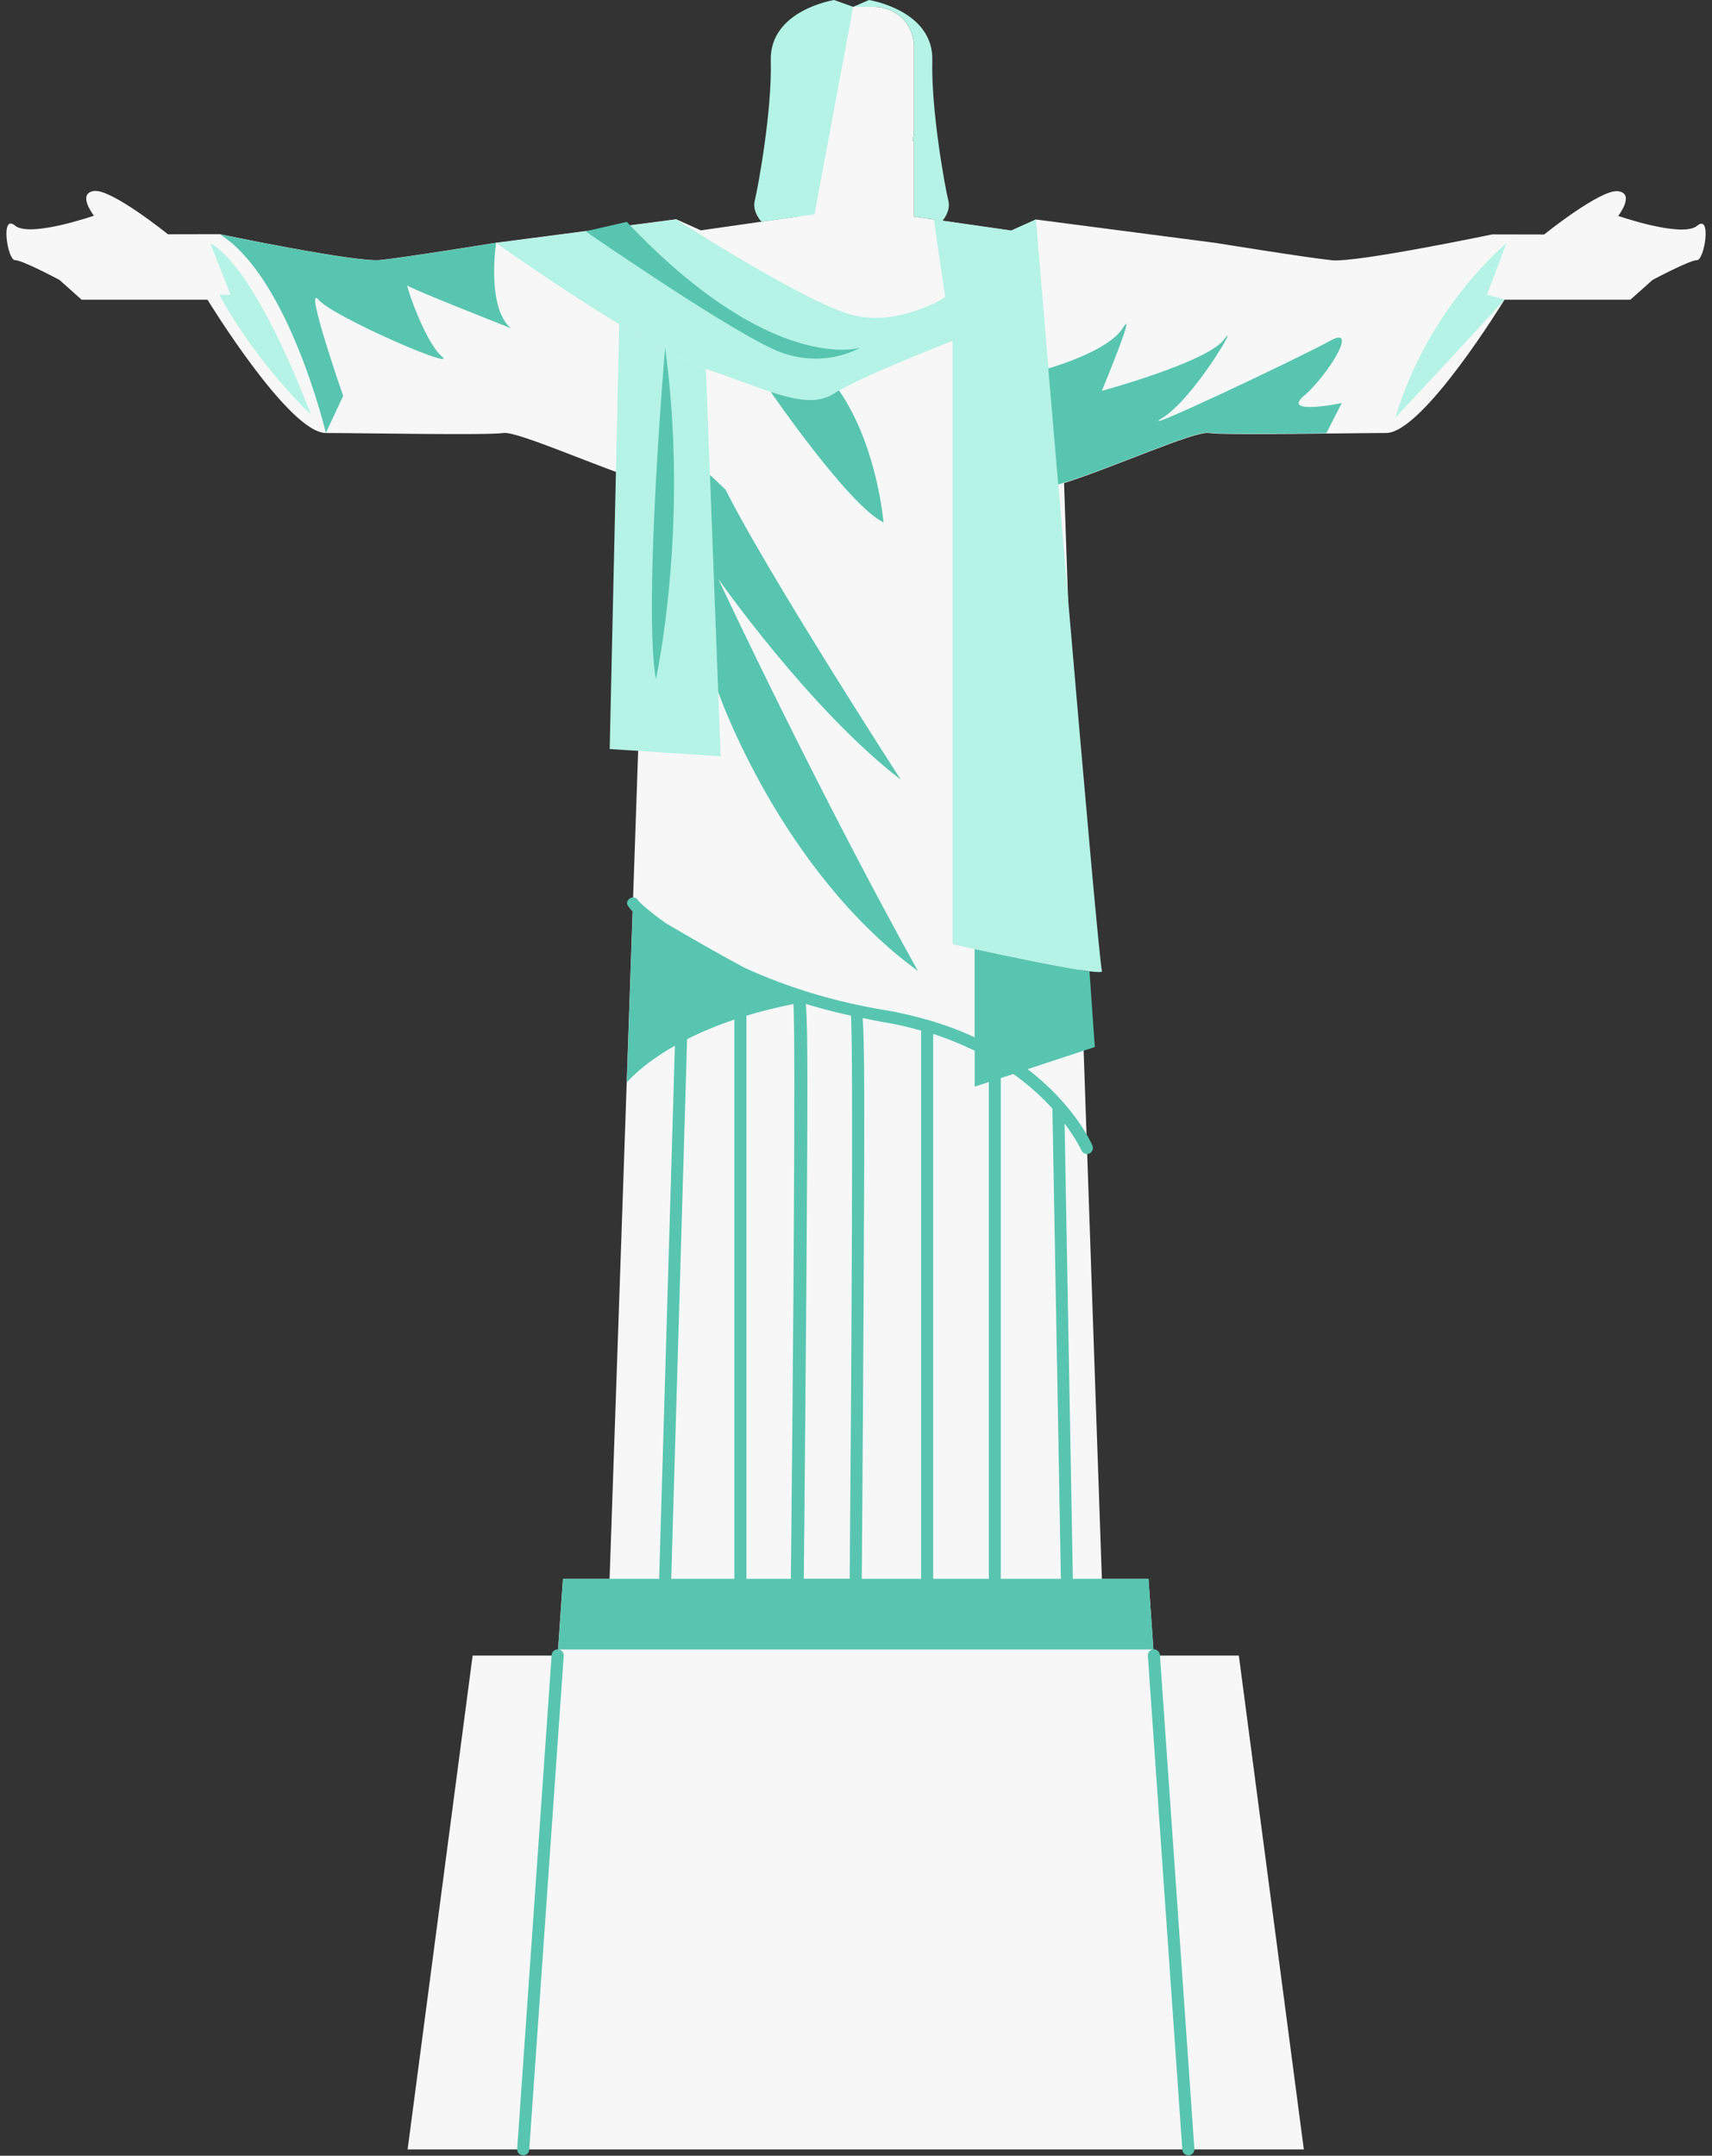 <?xml version="1.0" encoding="UTF-8"?><svg xmlns="http://www.w3.org/2000/svg" xmlns:xlink="http://www.w3.org/1999/xlink" height="198.3" preserveAspectRatio="xMidYMid meet" version="1.0" viewBox="-0.6 0.0 157.5 198.3" width="157.5" zoomAndPan="magnify"><rect x="-0.6" y="0.0" width="157.5" height="198.3" fill="#333333" stroke="none"/><g id="change1_1"><path d="M155.52,23.93c-0.68,0-4.09,1.82-4.09,1.82l-2.04,1.82h-11.58c0,0-7.49,12.26-10.89,12.26 c-3.4,0-14.75,0.23-16.34,0c-1.28-0.18-8.78,3.18-13.29,4.61l3.48,100.8h4.29l0.49,7.05h7.82l5.98,45.43H36.9l5.98-45.43h7.82 l0.49-7.05h4.29l3.48-100.82c-4.52-1.43-11.96-4.77-13.24-4.59c-1.59,0.23-12.94,0-16.34,0c-3.4,0-10.89-12.26-10.89-12.26H6.91 l-2.04-1.82c0,0-3.4-1.82-4.09-1.82s-1.36-4.31,0-3.18c1.36,1.14,7.26-0.91,7.26-0.91s-1.59-2.04,0-2.27 c1.59-0.23,6.81,3.98,6.81,3.98l4.77-0.01c0,0,12.48,2.61,14.75,2.38c2.27-0.23,10.67-1.59,10.67-1.59l16.57-2.16l2.27,1.02 l8.87-1.27v-6.98h0c-0.08-0.31-0.14-0.62-0.14-0.96V4.29c0-2.02,1.64-3.66,3.66-3.66h3.56c2.02,0,3.66,1.64,3.66,3.66v7.71 c0,0.33-0.06,0.65-0.14,0.96h0.14v6.97l2.62,0.37l6.32,0.91l2.27-1.02l16.57,2.16c0,0,8.4,1.36,10.67,1.59 c2.27,0.23,14.75-2.38,14.75-2.38l4.77,0.01c0,0,5.22-4.21,6.81-3.98c1.59,0.23,0,2.27,0,2.27s5.9,2.05,7.26,0.91 C156.89,19.62,156.21,23.93,155.52,23.93z" fill="#f7f7f7"/></g><g id="change2_1"><path d="M56.37,29.81c2.96,1.79,5.9,3.39,7.97,4.1l0.37,9.76l0.76,19.97l0.23,5.93L55.49,68.9L56.37,29.81L56.37,29.81z M92.43,21.21l-7.12-1.02l1.05,7.15c0,0-4.05,2.6-8.22,1.72c-4.17-0.88-16.52-8.87-16.52-8.87l-16.57,2.16c0,0,5.7,4.08,11.32,7.47 c2.96,1.79,5.9,3.39,7.97,4.1c2.38,0.82,4.33,1.59,5.98,2.13c2.51,0.82,4.32,1.1,5.83,0.14c0.13-0.08,0.29-0.17,0.45-0.27 c2.92-1.66,10.44-4.57,10.44-4.57v55.5c0,0,0.81,0.18,2.03,0.45c2.93,0.64,8.24,1.76,10.57,2.05c0.76,0.09,1.2,0.1,1.14-0.03 c-0.35-0.7-6.08-69.13-6.08-69.13L92.43,21.21z M137.98,22.39c0,0-7.17,5.83-10.2,16.02c0,0,5.73-6.12,10.04-10.85l-1.63-0.45 L137.98,22.39z M18.76,22.41l1.85,4.7h-1.03c3.5,6.45,8.43,11.03,8.43,11.03C22.36,23.54,18.76,22.41,18.76,22.41z M83.49,4.29v7.71 c0,0.33-0.06,0.65-0.14,0.96h0.14v6.97l2.62,0.37c0.22-0.26,0.75-1.01,0.53-1.87c-0.27-1.06-1.59-8.22-1.47-12.86 C85.3,0.93,79.34,0,79.34,0l-1.45,0.63h1.94C81.85,0.63,83.49,2.27,83.49,4.29z M74.33,19.71l3.56-19.08L76.14,0 c0,0-5.95,0.93-5.83,5.57c0.13,4.64-1.2,11.8-1.47,12.86c-0.27,1.06,0.62,1.97,0.62,1.97L74.33,19.71z" fill="#b4f3e5"/></g><g id="change3_1"><path d="M36.9,26.27c-0.25-0.29,1.56,5.15,3.15,6.52c1.59,1.36-9.99-3.63-11.35-5.22c-1.36-1.59,2.27,8.85,2.27,8.85 l-1.59,3.4c0,0-3.4-14.3-9.76-18.27c0,0,12.48,2.61,14.75,2.38c2.27-0.23,10.67-1.59,10.67-1.59s-0.91,5.94,1.36,7.85 C46.41,30.19,37.15,26.56,36.9,26.27z M119.36,36.41c2.14-1.82,5.13-6.58,2.4-5.06c-2.72,1.52-18.39,8.92-15.43,7.1 c2.95-1.82,7.26-9.31,5.67-7.21c-1.59,2.1-11.23,4.71-11.23,4.71s3.29-7.94,1.92-5.77c-1.36,2.18-6.85,3.71-6.85,3.71l0.91,10.68 c4.43-1.3,12.49-4.96,13.82-4.77c1.05,0.15,6.38,0.1,10.85,0.05l1.42-2.78C122.85,37.09,117.22,38.23,119.36,36.41z M50.15,152.24 l-3.17,45.43c-0.02,0.31,0.21,0.57,0.52,0.59c0.01,0,0.03,0,0.04,0c0.29,0,0.53-0.22,0.55-0.52l3.17-45.43 c0.02-0.31-0.21-0.57-0.52-0.59C50.45,151.7,50.17,151.93,50.15,152.24z M105.52,151.72c-0.31,0.02-0.54,0.29-0.52,0.59l3.17,45.43 c0.02,0.29,0.26,0.52,0.55,0.52c0.01,0,0.03,0,0.04,0c0.31-0.02,0.54-0.29,0.52-0.59l-3.17-45.43 C106.09,151.93,105.81,151.7,105.52,151.72z M82.27,71.72c0,0-12.26-18.96-16.12-26.68l-1.44-1.36l0.76,19.97 c0,0,5.67,16.38,18.38,25.67c0,0-8.17-14.48-18.38-36.08C65.47,53.24,73.87,65.26,82.27,71.72z M76.14,36.19 c-1.51,0.96-3.31,0.68-5.83-0.14c0,0,7.19,10.48,10.37,12c0,0-0.56-7.02-4.09-12.13C76.43,36.01,76.27,36.1,76.14,36.19z M78.52,31.99c0,0-8.11,2.54-21.46-11.58l-3.79,0.87c0,0,13.61,9.41,17.79,11.06C75.24,33.98,78.52,31.99,78.52,31.99z M59.74,62.48 c0,0,3.1-14.01,0.85-30.49C60.59,31.99,58.56,55.69,59.74,62.48z M105.06,145.23l0.45,6.5H50.75l0.45-6.5h8.84c0-0.01,0-0.01,0-0.02 l1.45-49.02c-3.16,1.79-4.42,3.39-4.42,3.39l0.54-15.72c-0.35-0.36-0.53-0.63-0.53-0.77c0.01-0.31,0.29-0.54,0.57-0.54 c0.21,0.01,0.39,0.13,0.48,0.31c0.2,0.24,1.07,1.03,2.54,2.07c2,1.18,4.7,2.74,7.26,4.11c1.93,0.88,4.12,1.72,6.56,2.44 c2.05,0.6,4.16,1.08,6.28,1.43c1.42,0.23,2.72,0.55,3.95,0.9c0.08,0,0.15,0.03,0.22,0.06c1.51,0.44,2.88,0.97,4.12,1.54V87.3 c2.93,0.64,8.24,1.76,10.57,2.05l0.49,6.96l-6.18,2.04c4.3,3.3,5.86,6.78,5.96,7.03c0.12,0.28-0.01,0.61-0.29,0.73 c-0.07,0.03-0.14,0.04-0.22,0.04c-0.22,0-0.42-0.13-0.51-0.34c-0.01-0.03-0.47-1.04-1.54-2.46l0.76,41.88H105.06z M92.62,98.79 l-1.15,0.38v46.06H97l-0.78-43.25C95.31,100.96,94.12,99.86,92.62,98.79z M85.25,95.11v50.12h5.12V99.53l-1.3,0.43v-3.31 C87.91,96.09,86.65,95.56,85.25,95.11z M78.76,93.65c0.18,2.13,0.18,8.19,0.09,25.7c-0.06,11.79-0.15,23.56-0.17,25.88h5.46V94.8 c-1.11-0.31-2.27-0.59-3.54-0.79C79.98,93.9,79.37,93.77,78.76,93.65z M73.53,92.34c0.2,1.99,0.18,7.97,0.05,26.45 c-0.09,12.04-0.21,24.07-0.23,26.43h4.22c0.17-19.55,0.33-48.34,0.12-51.79c-1.18-0.26-2.36-0.55-3.51-0.89 C73.95,92.48,73.74,92.41,73.53,92.34z M68.07,93.43v51.8h4.09c0.21-19.92,0.44-49.25,0.24-52.87 C70.82,92.67,69.38,93.03,68.07,93.43z M61.15,145.23h5.81V93.79c-1.69,0.57-3.13,1.18-4.35,1.8L61.15,145.23z" fill="#58c5b0"/></g></svg>
